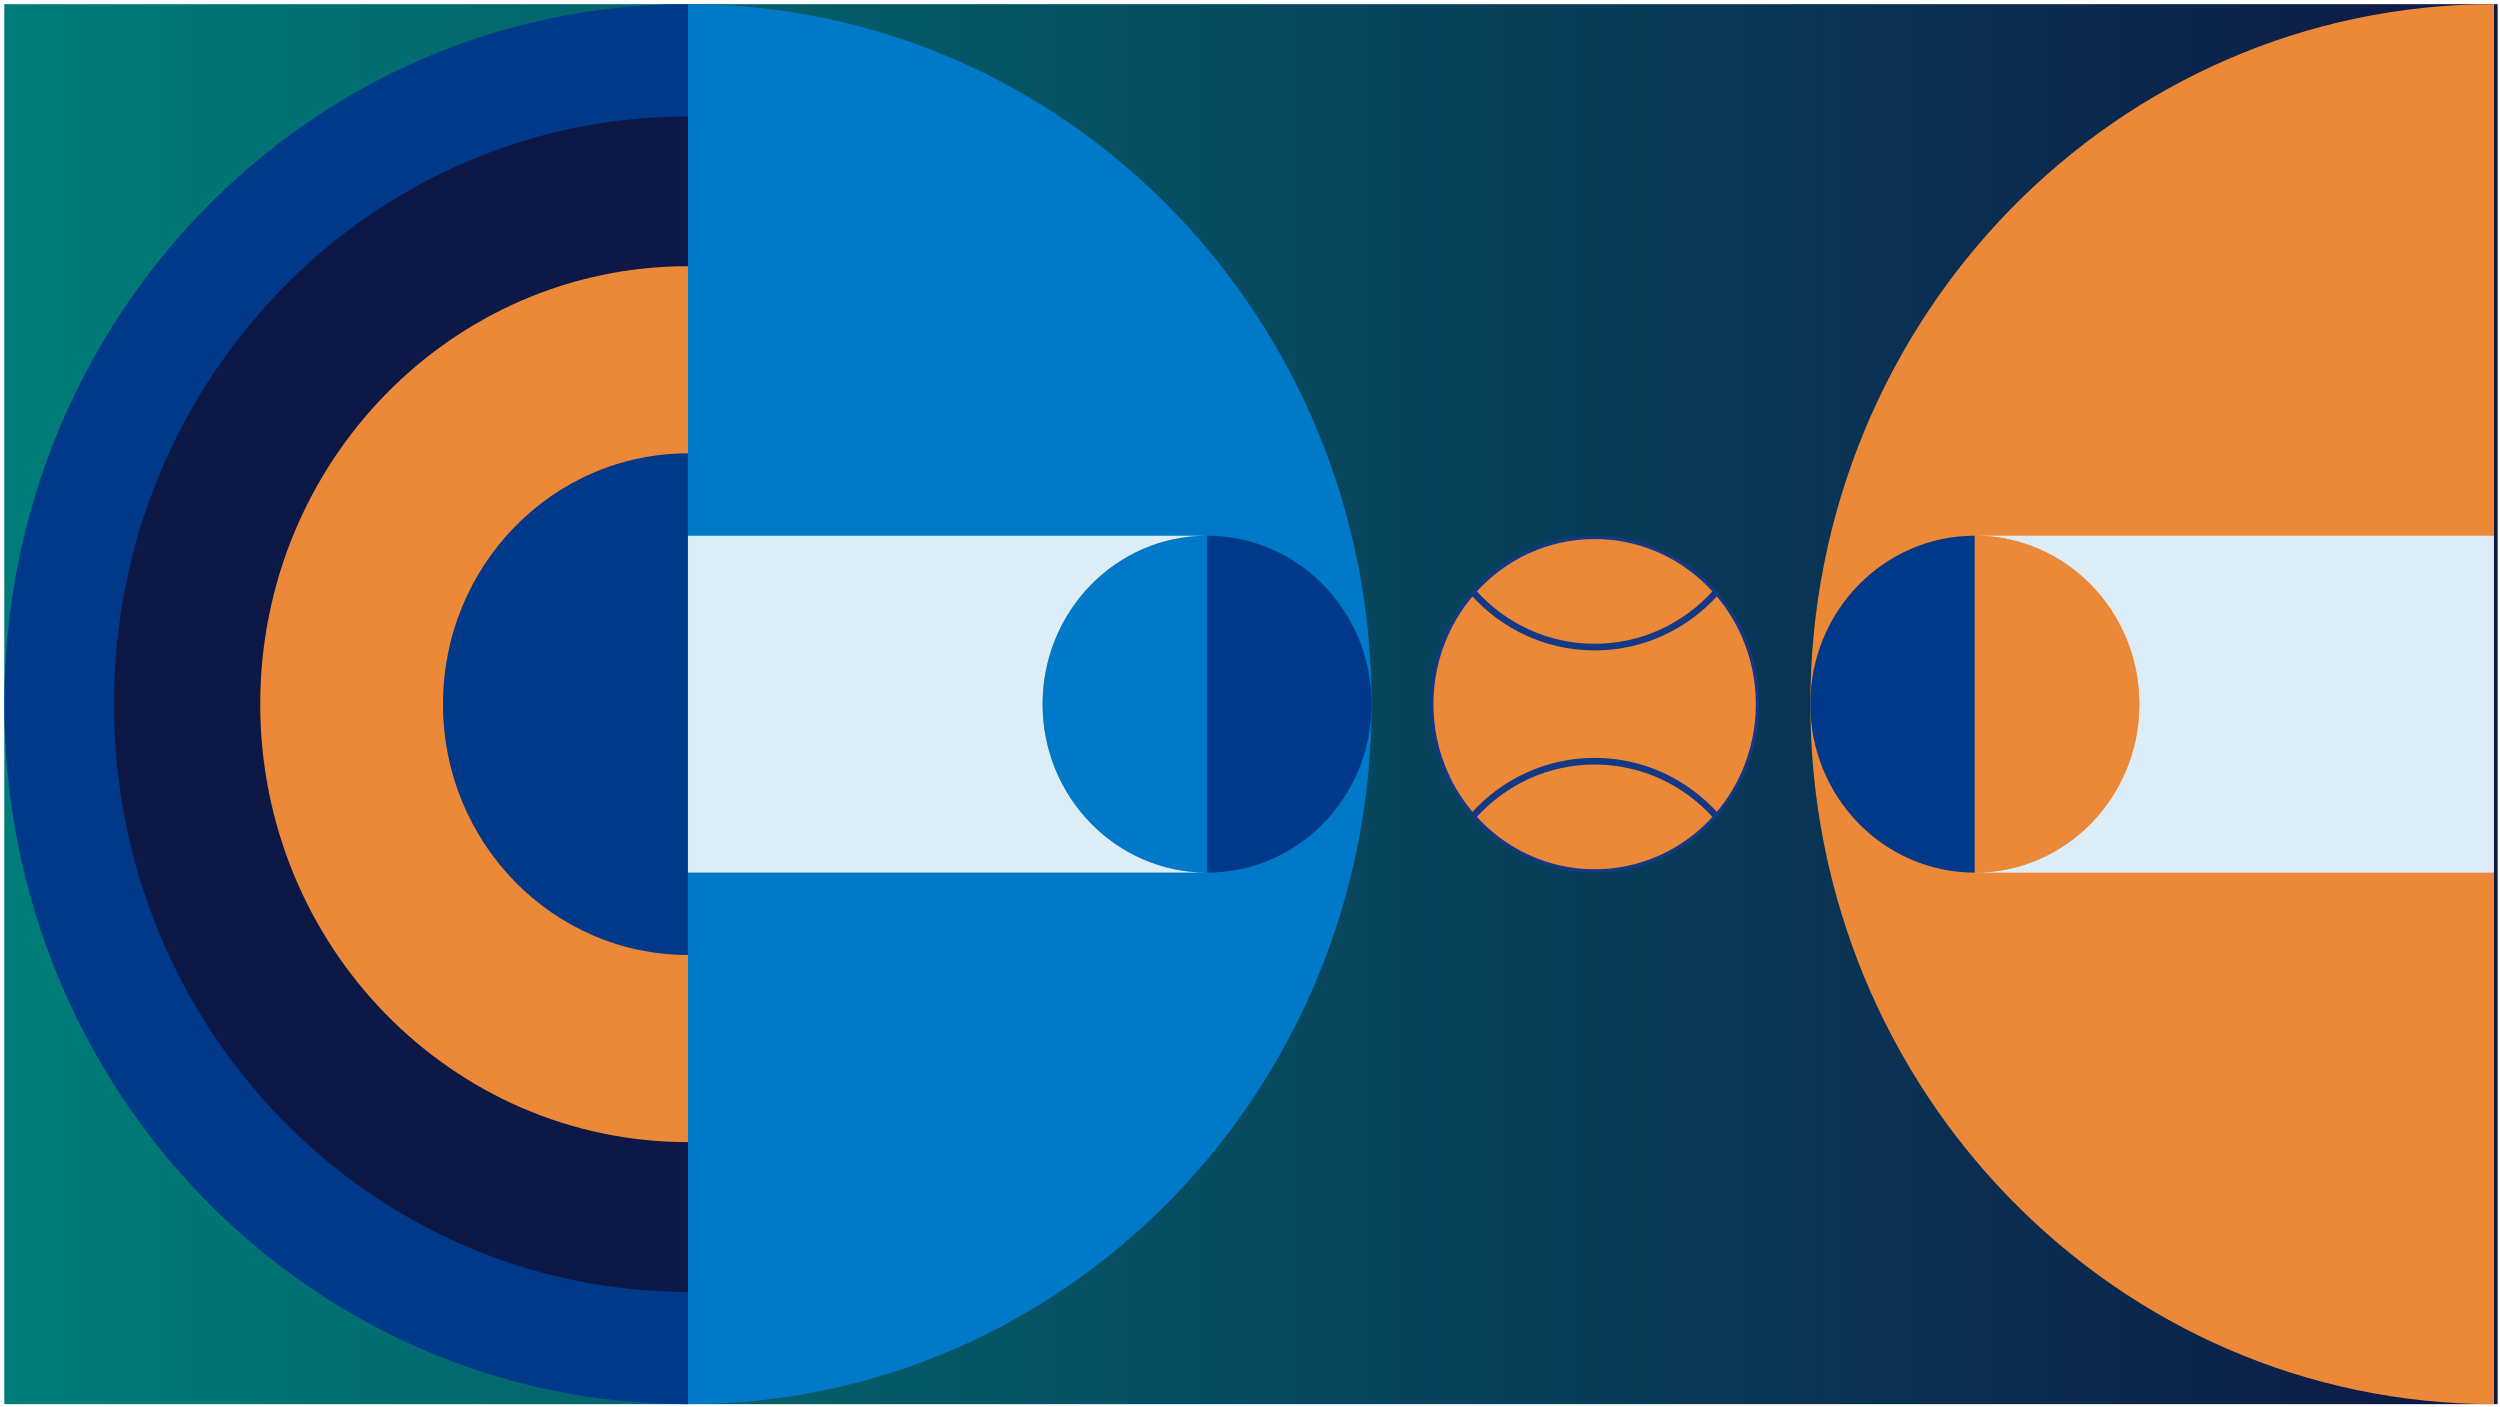 <?xml version="1.0" encoding="UTF-8"?> <svg xmlns="http://www.w3.org/2000/svg" width="375" height="211" viewBox="0 0 375 211" fill="none"><path d="M374.645 0.623H0.645V210.623H374.645V0.623Z" fill="url(#paint0_linear_924_62064)"></path><g filter="url(#filter0_b_924_62064)"><path d="M103.193 210.623C46.556 210.623 0.645 163.614 0.645 105.623C0.645 47.632 46.556 0.623 103.193 0.623" fill="#00398A"></path></g><path d="M374.103 210.623C317.466 210.623 271.555 163.614 271.555 105.623C271.555 47.632 317.466 0.623 374.103 0.623V210.623Z" fill="#EC8938"></path><path d="M103.193 193.778C55.647 193.778 17.096 154.305 17.096 105.623C17.096 56.941 55.647 17.468 103.193 17.468" fill="#0D1846"></path><path d="M103.198 171.318C67.762 171.318 39.037 141.907 39.037 105.623C39.037 69.339 67.762 39.928 103.198 39.928" fill="#EC8938"></path><path d="M103.191 143.244C82.901 143.244 66.449 126.399 66.449 105.623C66.449 84.848 82.901 68.003 103.191 68.003" fill="#00398A"></path><path d="M103.197 0.623C159.835 0.623 205.746 47.632 205.746 105.623C205.746 163.614 159.835 210.623 103.197 210.623V0.623Z" fill="#0079C8"></path><path d="M239.195 97.315C246.452 97.315 252.975 94.147 257.531 89.088C261.319 93.499 263.622 99.285 263.622 105.622C263.622 111.959 261.319 117.746 257.531 122.156C252.975 117.097 246.452 113.929 239.195 113.929C231.938 113.929 225.415 117.097 220.859 122.156C217.071 117.746 214.768 111.959 214.768 105.622C214.768 99.285 217.071 93.499 220.859 89.088C225.415 94.147 231.938 97.315 239.195 97.315Z" fill="#EC8938" stroke="#133885" stroke-width="0.5"></path><path d="M257.201 88.711C252.733 93.696 246.315 96.816 239.197 96.816C232.069 96.816 225.662 93.696 221.194 88.711C225.662 83.725 232.069 80.606 239.197 80.606C246.326 80.606 252.733 83.725 257.201 88.711Z" fill="#EC8938" stroke="#133885" stroke-width="0.5"></path><path d="M239.197 130.64C232.069 130.64 225.662 127.52 221.194 122.535C225.662 117.55 232.08 114.43 239.197 114.43C246.326 114.43 252.733 117.55 257.201 122.535C252.733 127.52 246.326 130.64 239.197 130.64Z" fill="#EC8938" stroke="#133885" stroke-width="0.5"></path><path d="M181.066 80.356V130.89C194.699 130.89 205.744 119.582 205.744 105.623C205.744 91.664 194.699 80.356 181.066 80.356Z" fill="#00398A"></path><path d="M156.387 105.623C156.387 91.664 167.431 80.356 181.064 80.356H103.193V130.89H181.064C167.431 130.89 156.387 119.582 156.387 105.623Z" fill="#DDEDF8"></path><path d="M156.391 105.623C156.391 119.582 167.435 130.89 181.068 130.89V80.356C167.435 80.356 156.391 91.664 156.391 105.623Z" fill="url(#paint1_linear_924_62064)" fill-opacity="0.4"></path><path d="M271.545 105.623C271.545 119.582 282.589 130.89 296.222 130.89V80.356C282.589 80.356 271.545 91.664 271.545 105.623Z" fill="#00398A"></path><path d="M296.221 80.356C309.854 80.356 320.898 91.664 320.898 105.623C320.898 119.582 309.854 130.89 296.221 130.89H374.092V80.356H296.221Z" fill="#DDEDF8"></path><path d="M320.898 105.623C320.898 91.664 309.854 80.356 296.221 80.356V130.89C309.854 130.89 320.898 119.582 320.898 105.623Z" fill="#EC8938"></path><defs><filter id="filter0_b_924_62064" x="-19.355" y="-19.377" width="142.549" height="250" filterUnits="userSpaceOnUse" color-interpolation-filters="sRGB"><feFlood flood-opacity="0" result="BackgroundImageFix"></feFlood><feGaussianBlur in="BackgroundImageFix" stdDeviation="10"></feGaussianBlur><feComposite in2="SourceAlpha" operator="in" result="effect1_backgroundBlur_924_62064"></feComposite><feBlend mode="normal" in="SourceGraphic" in2="effect1_backgroundBlur_924_62064" result="shape"></feBlend></filter><linearGradient id="paint0_linear_924_62064" x1="0.645" y1="210.623" x2="374.645" y2="210.623" gradientUnits="userSpaceOnUse"><stop stop-color="#007D79"></stop><stop offset="1" stop-color="#0D1846"></stop></linearGradient><linearGradient id="paint1_linear_924_62064" x1="168.729" y1="80.356" x2="168.729" y2="130.89" gradientUnits="userSpaceOnUse"><stop stop-color="#0079C8"></stop><stop offset="0.96" stop-color="#0079C8"></stop><stop offset="1" stop-color="#0079C8"></stop></linearGradient></defs></svg> 
